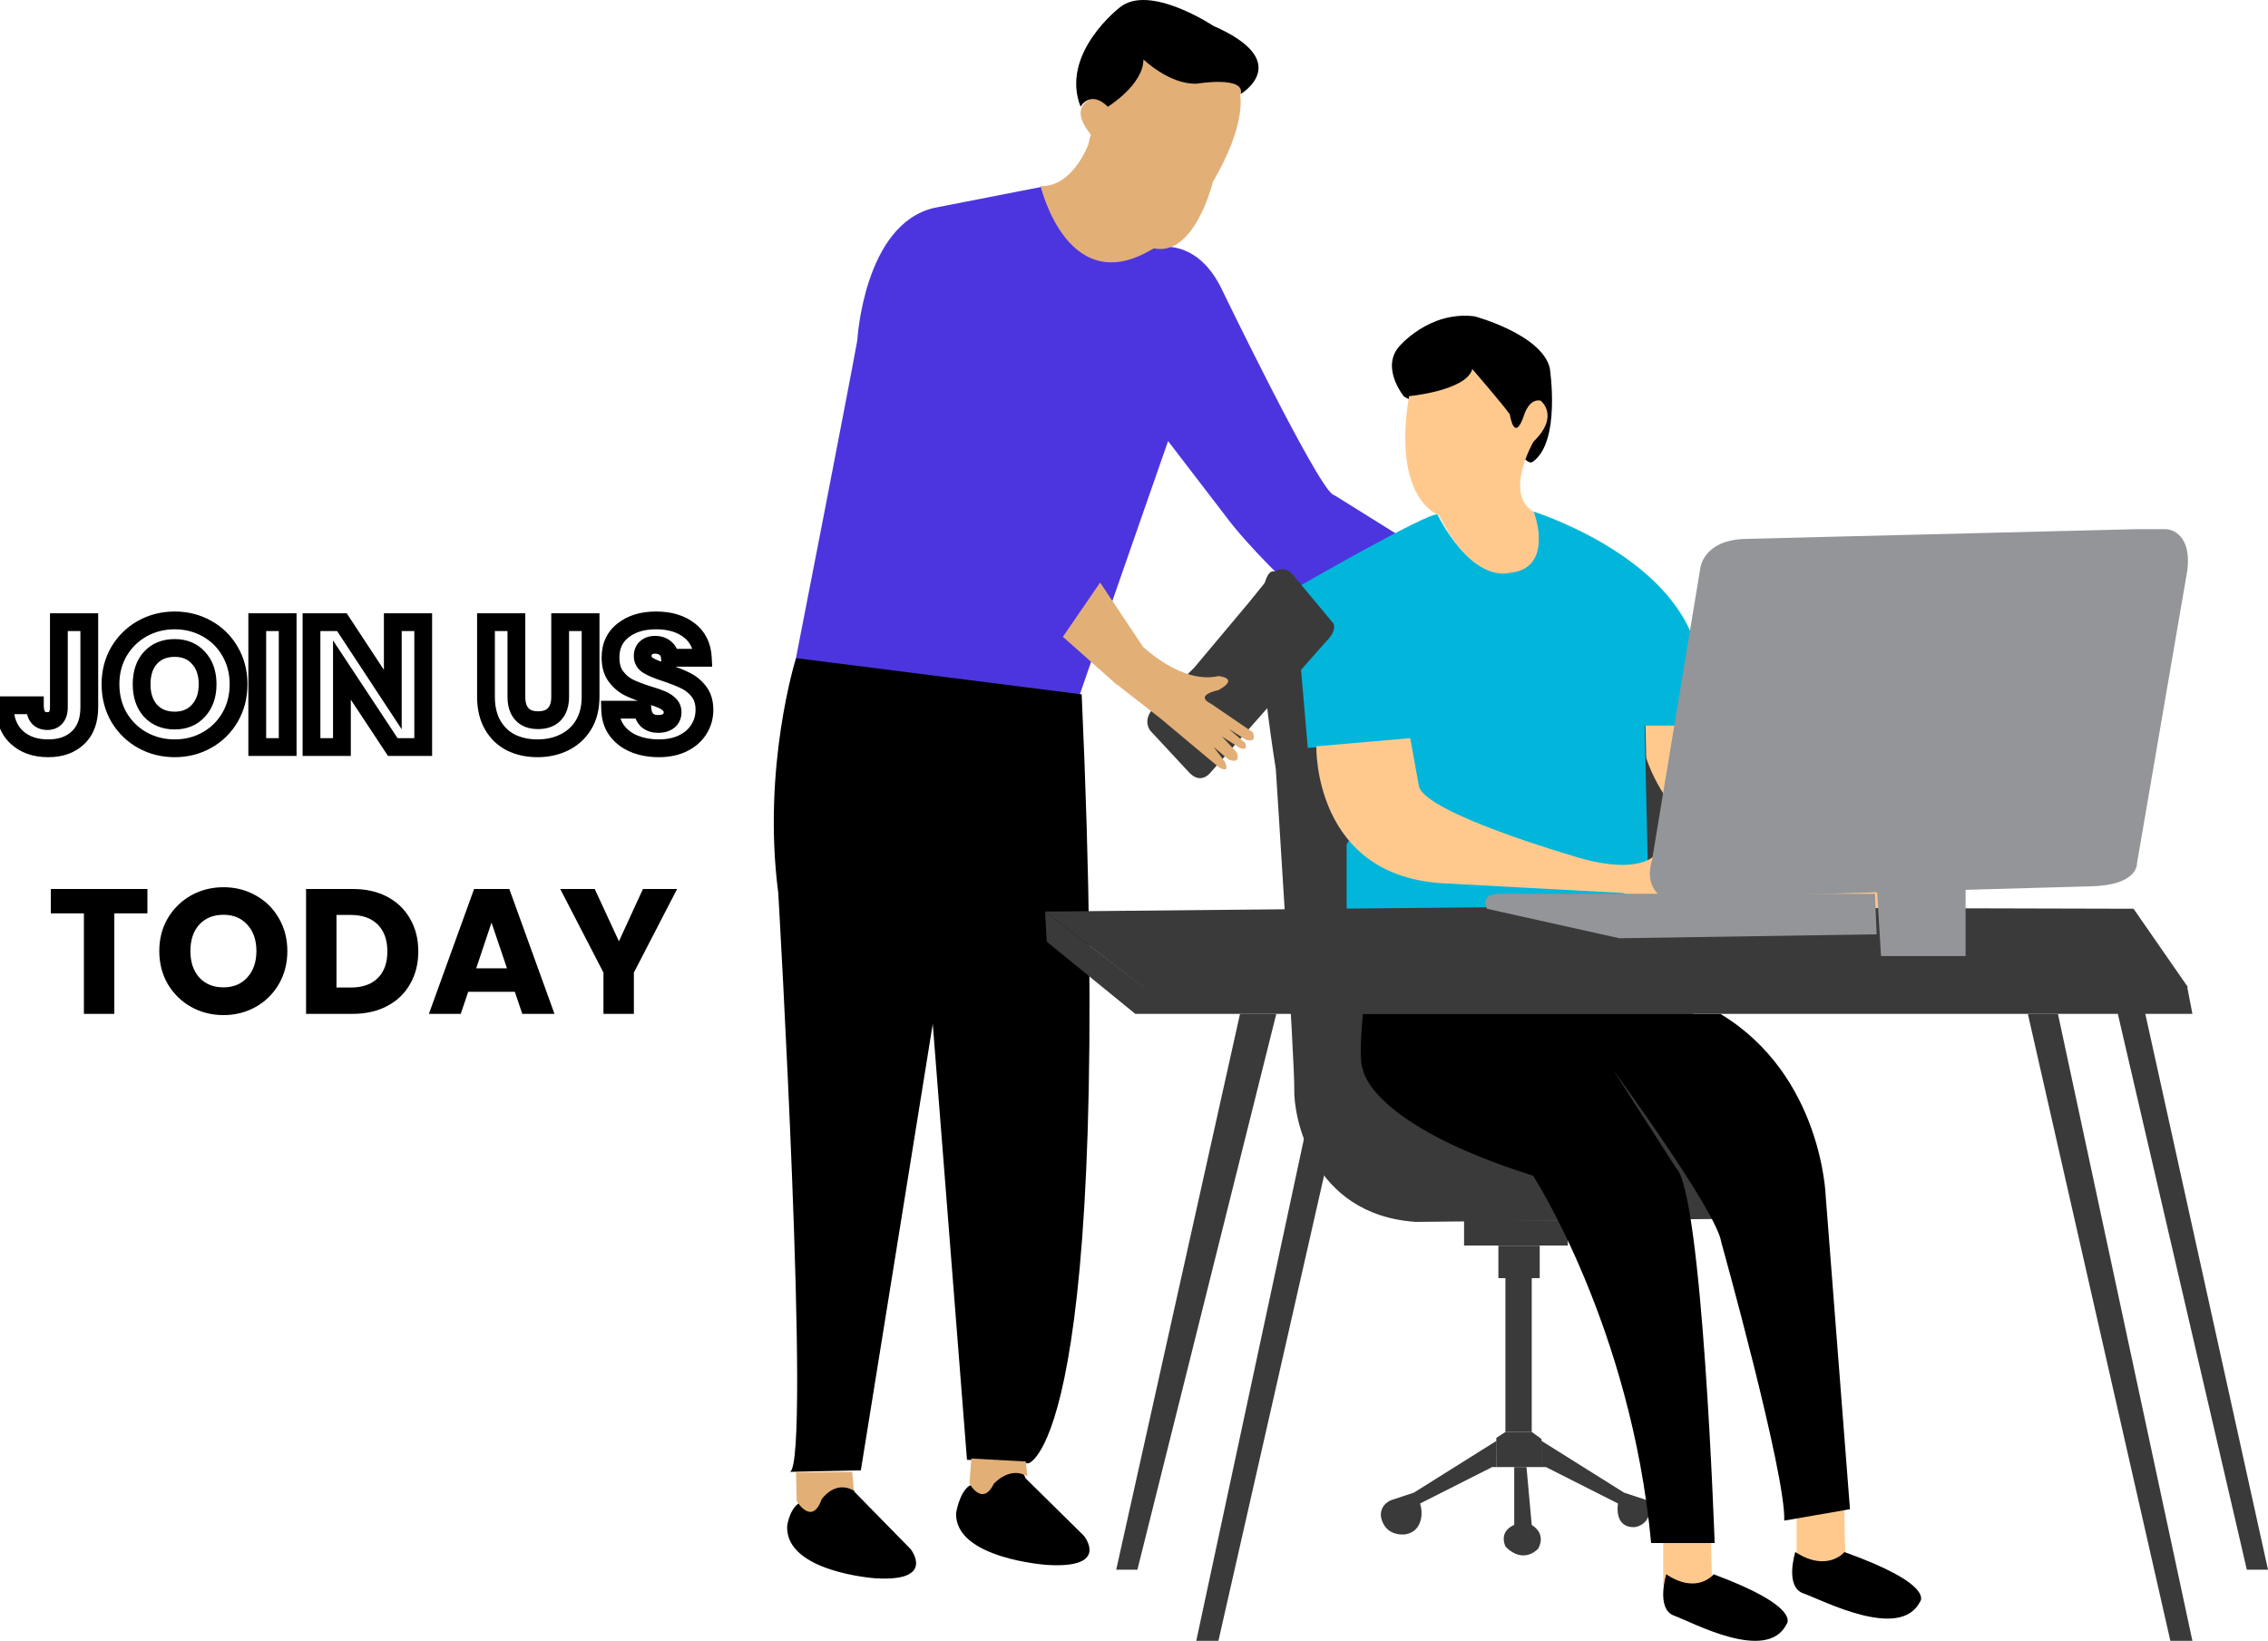 <svg width="510" height="369" viewBox="0 0 510 369" fill="none" xmlns="http://www.w3.org/2000/svg">
<path d="M347.628 329.919L363.835 338.114C363.835 338.114 362.781 343.587 367.585 343.432C369.072 343.216 370.312 342.226 370.776 340.835C371.396 338.979 370.25 337.433 370.157 337.31L365.199 335.671L346.605 324.013V329.919H347.597H347.628Z" fill="#3A3A3A"/>
<path d="M352.555 274.412H329.221V280.102H352.555V274.412Z" fill="#3A3A3A"/>
<path d="M346.234 280.133H336.938V287.431H346.234V280.133Z" fill="#3A3A3A"/>
<path d="M286.054 128.517C286.054 128.517 279.887 128.517 286.89 172.953C286.89 172.953 291.198 239.253 291.043 245.19C290.888 250.632 294.637 273.175 318.344 274.783L385.279 274.134L371.179 131.671L286.085 128.486L286.054 128.517Z" fill="#3A3A3A"/>
<path d="M344.438 287.091H338.52V322.034H344.438V287.091Z" fill="#3A3A3A"/>
<path d="M336.473 323.363L336.535 329.919H346.637V323.611L344.468 322.034H338.518L336.473 323.363Z" fill="#3A3A3A"/>
<path d="M335.543 329.919L319.336 338.114C320.079 340.557 319.553 342.969 318.003 344.205C317.662 344.484 316.981 344.917 315.896 345.071C315.71 345.071 313.169 345.381 311.589 343.463C311.465 343.309 309.853 341.299 310.814 339.227C311.403 337.928 312.642 337.433 312.983 337.31L317.941 335.671L336.534 324.013V329.919H335.543Z" fill="#3A3A3A"/>
<path d="M340.502 329.919V342.938C340.502 342.938 337 344.144 338.518 347.762C338.518 347.762 341.989 351.905 345.832 348.349C345.832 348.349 347.97 345.133 344.437 342.938L343.26 329.919H340.502Z" fill="#3A3A3A"/>
<path d="M259.659 55.717C259.659 55.717 268.608 53.085 274.429 64.418C274.429 64.418 295.856 108.758 299.695 111.204C299.881 111.328 300.067 111.359 300.252 111.483L314 120.06L291.025 132.662C291.025 132.662 280.993 123.435 275.203 115.539L262.663 99.19C262.663 99.19 254.55 122.475 248.698 139.257C245.447 148.547 242.908 155.854 242.846 156.102C242.258 157.96 182.716 157.681 179 147.927C179 147.927 190.797 87.579 192.779 76.525C192.779 76.525 194.234 50.36 210.118 46.737L234.362 42C234.362 42 238.852 64.913 259.659 55.717Z" fill="#4C35DE"/>
<path d="M178.997 148C178.997 148 171.302 172.427 175.01 200.837C175.01 200.837 182.424 328.622 177.658 331L193.578 330.66L209.747 230.267L217.442 328.282L231.243 329.085C231.243 329.085 250.87 325.009 243.237 156.153L178.997 148Z" fill="black"/>
<path d="M404 352.324C404.536 352.485 415 353 415 353L414.716 339H404V352.324Z" fill="#FFC98E"/>
<path d="M374 356.415C374.536 356.545 385 357 385 357L384.716 345H374V356.415Z" fill="#FFC98E"/>
<path d="M370.185 170.419C370.185 170.419 378.211 199.878 422.197 205L423 198.109C423 198.109 388.521 186.282 385.063 163H370L370.185 170.419Z" fill="#FFC98E"/>
<path d="M344.701 115C344.701 115 373.681 123.966 380.833 143.815L385 163.169H369.826L370.51 193.561L370.603 205H302.816V189.912L316.902 166.23L294.078 168.209L291 132.499C291 132.499 321.255 115.031 323.245 115.711C323.245 115.711 330.926 131.819 340.628 128.294C340.628 128.294 349.054 126.347 344.67 115H344.701Z" fill="#01B6DA"/>
<path d="M315.682 89.134C315.682 89.134 310.501 82.848 314.541 78.01C314.541 78.01 321.295 69.845 331.595 71.139C331.595 71.139 346.645 75.175 348.496 82.755C348.496 82.755 351.055 99.425 344.641 103.862C344.394 104.016 344.086 104.047 343.839 103.924C342.883 103.431 340.693 102.044 341.002 96.467L335.327 96.529L330.609 85.405L317.995 90.428L315.682 89.165V89.134Z" fill="black"/>
<path d="M268.396 150.32L280.784 135.556L285.909 129.217C287.196 127.604 289.334 127.604 290.644 129.161L299.814 140.171C299.814 140.171 300.848 141.7 298.044 144.425L272.234 173.702C272.234 173.702 270.097 176.622 267.385 173.702L258.652 164.305C258.652 164.305 256.744 161.969 259.456 159.189L268.396 150.292V150.32Z" fill="#3A3A3A"/>
<path d="M192.144 335.49L204.78 348.377C204.78 348.377 210.609 355.799 196.783 354.929C196.783 354.929 176.609 353.532 177.006 343.222C177.006 343.222 177.403 339.651 179.6 338.068L188.024 334H191.503L192.144 335.459V335.49Z" fill="black"/>
<path d="M230.666 332.49L243.738 345.377C243.738 345.377 249.768 352.799 235.466 351.929C235.466 351.929 214.596 350.532 215.006 340.223C215.006 340.223 215.701 335.72 217.942 334.136L226.372 331H229.972L230.635 332.459L230.666 332.49Z" fill="black"/>
<path d="M244.717 32.519C244.717 32.519 241.218 42.123 234 41.848C234 41.848 240.304 68.709 260.415 55.202L263 45.354L246.073 27L244.717 32.519Z" fill="#E2AF77"/>
<path d="M278.855 21.312C278.855 21.312 280.443 27.78 272.751 40.872C272.751 40.872 268.703 57.764 259.486 55.849C259.486 55.849 243.573 51.579 247.31 32.333C247.31 32.333 239.525 25.645 244.881 22.442L257.368 8L276.177 14.154L282 17.827L278.824 21.281L278.855 21.312Z" fill="#E2AF77"/>
<path d="M279.001 21.134C279.001 21.134 291.257 13.876 272.857 5.825C272.857 5.825 258.437 -3.78 251.792 1.678C251.792 1.678 238.313 12.016 242.984 24C242.984 24 245.115 20.097 249.128 24C249.128 24 257.121 19.06 257.121 13.357C257.121 13.357 262.983 19.06 269.127 18.816C269.127 18.816 280.067 16.986 279.001 21.164V21.134Z" fill="black"/>
<path d="M218.032 333.67C218.032 333.67 220.903 338.913 223.484 333.67C223.484 333.67 227.097 329.585 231 332.024L230.677 328.671L218.419 328L218 333.67H218.032Z" fill="#E2AF77"/>
<path d="M179.156 337.569C179.156 337.569 182.594 343.293 184.75 337.175C184.75 337.175 187.75 332.748 192 335.229L191.625 331L179 331.141L179.156 337.569Z" fill="#E2AF77"/>
<path d="M257.059 145.461C257.059 145.461 265.752 153.926 273.98 152.034C273.98 152.034 278.96 152.459 273.967 155.205C273.967 155.205 268.37 156.3 272.334 158.275L281.688 164.658C281.688 164.658 282.931 167.088 280.214 166.392L276.313 163.919L279.966 167.044C279.966 167.044 280.875 168.882 278.892 168.252L274.778 165.623L278.063 169.15C278.063 169.15 279.334 171.953 276.283 170.821L272.873 167.946L275.456 171.346C275.456 171.346 276.818 174.243 273.984 172.459L261.012 161.615L250.524 153.433L256.556 145.958L257.059 145.461Z" fill="#E2AF77"/>
<path d="M323.568 115.859C323.568 115.859 312.984 112.471 316.849 89.093C316.849 89.093 329.703 87.881 331.084 83C331.084 83 338.347 91.432 339.517 93.197C339.517 93.197 340.502 100.005 342.772 93.197C342.772 93.197 343.846 89.591 346.423 90.088C346.423 90.088 350.871 93.476 344.827 99.321C344.827 99.321 338.017 111.165 344.919 115.144C344.919 115.144 349.674 127.828 339.489 128.822C339.489 128.822 331.391 131.527 323.568 115.828V115.859Z" fill="#FFC98E"/>
<path d="M296.002 167.834C296.002 167.834 295.232 197.42 325.185 198.673L364.865 200.813L376.747 205L391 203.747C391 203.747 383.427 190.39 371.637 192.713C371.637 192.713 367.512 196.992 353.167 192.316C353.167 192.316 320.937 182.963 319.09 176.911L317.119 166L296.002 167.834Z" fill="#FFC98E"/>
<path d="M306.483 240.543C306.483 240.543 307.88 252.776 344.738 264.392C344.738 264.392 366.753 298.313 371.287 347H385.57C385.57 347 382.838 267.976 376.845 262.6L362.685 240.512C362.685 240.512 386.036 272.362 387.06 279.344C387.06 279.344 401.623 331.584 401.22 341.964L416 339.4L410.535 268.902C410.535 268.902 409.728 241.778 386.843 228H306.483C306.483 228 305.396 238.411 306.483 240.512V240.543Z" fill="black"/>
<path d="M374.687 354C374.687 354 372.296 361.837 376.434 363.329C380.572 364.82 397.367 374.053 401.75 365.232C401.75 365.232 405.336 361.456 385.353 354.032C385.353 354.032 381.675 358.696 374.687 354.032V354Z" fill="black"/>
<path d="M403.712 349C403.712 349 401.236 356.837 405.521 358.329C409.806 359.82 427.202 369.053 431.741 360.232C431.741 360.232 435.455 356.456 414.758 349.032C414.758 349.032 410.949 353.696 403.712 349.032V349Z" fill="black"/>
<path d="M371.535 193.155L382.286 128.125C382.286 128.125 382.629 121.336 392.819 121.18L480.541 119H487.116C487.116 119 492.881 119.156 491.884 128.125L480.541 194.152C480.541 194.152 480.884 199.135 470.008 199.322L374.34 202C374.34 202 369.354 200.194 371.566 193.155H371.535Z" fill="#939598"/>
<path d="M443.141 216.11C443.141 216.11 448.144 214.509 441.734 210.71C441.734 210.71 415.782 207.916 414 213.41C414 213.41 414.188 223.927 443.141 216.11Z" fill="#2E3192"/>
<path d="M257.094 222L235 205L336.972 204L479.763 204.36L492 222H257.094Z" fill="#3A3A3A"/>
<path d="M235.371 211.768L255.288 228H493L491.827 221.89H257.079L235 205L235.371 211.768Z" fill="#3A3A3A"/>
<path d="M269 369L299.242 228H306L273.983 369H269Z" fill="#3A3A3A"/>
<path d="M493 369L462.764 228H456L488.044 369H493Z" fill="#3A3A3A"/>
<path d="M251 353H255.765L287 228H278.841L251 353Z" fill="#3A3A3A"/>
<path d="M510 353H505.241L476 227H482.19L510 353Z" fill="#3A3A3A"/>
<path d="M442 215V199H422L422.983 215H442Z" fill="#939598"/>
<path d="M334.357 204.364L364.137 211L422 210.113L421.629 201H336.55C336.55 201 332.812 201.245 334.387 204.364H334.357Z" fill="#939598"/>
<path d="M257.031 145.456L251.119 153.968L239.007 143.203L247.387 131.005L257.031 145.456Z" fill="#E2AF77"/>
<mask id="path-41-outside-1_1137_1556" maskUnits="userSpaceOnUse" x="-1" y="137" width="162" height="34" fill="black">
<rect fill="white" x="-1" y="137" width="162" height="34"/>
<path d="M20.08 139.92V159.04C20.08 162 19.24 164.28 17.56 165.88C15.907 167.48 13.667 168.28 10.84 168.28C7.88 168.28 5.507 167.44 3.72 165.76C1.933 164.08 1.04 161.693 1.04 158.6H7.84C7.84 159.773 8.08 160.667 8.56 161.28C9.04 161.867 9.733 162.16 10.64 162.16C11.467 162.16 12.107 161.893 12.56 161.36C13.013 160.827 13.24 160.053 13.24 159.04V139.92H20.08ZM39.285 168.28C36.645 168.28 34.218 167.667 32.005 166.44C29.818 165.213 28.072 163.507 26.765 161.32C25.485 159.107 24.845 156.627 24.845 153.88C24.845 151.133 25.485 148.667 26.765 146.48C28.072 144.293 29.818 142.587 32.005 141.36C34.218 140.133 36.645 139.52 39.285 139.52C41.925 139.52 44.338 140.133 46.525 141.36C48.738 142.587 50.472 144.293 51.725 146.48C53.005 148.667 53.645 151.133 53.645 153.88C53.645 156.627 53.005 159.107 51.725 161.32C50.445 163.507 48.712 165.213 46.525 166.44C44.338 167.667 41.925 168.28 39.285 168.28ZM39.285 162.04C41.525 162.04 43.312 161.293 44.645 159.8C46.005 158.307 46.685 156.333 46.685 153.88C46.685 151.4 46.005 149.427 44.645 147.96C43.312 146.467 41.525 145.72 39.285 145.72C37.018 145.72 35.205 146.453 33.845 147.92C32.512 149.387 31.845 151.373 31.845 153.88C31.845 156.36 32.512 158.347 33.845 159.84C35.205 161.307 37.018 162.04 39.285 162.04ZM64.69 139.92V168H57.85V139.92H64.69ZM95.167 168H88.327L76.887 150.68V168H70.047V139.92H76.887L88.327 157.32V139.92H95.167V168ZM116.122 139.92V156.72C116.122 158.4 116.535 159.693 117.362 160.6C118.189 161.507 119.402 161.96 121.002 161.96C122.602 161.96 123.829 161.507 124.682 160.6C125.535 159.693 125.962 158.4 125.962 156.72V139.92H132.802V156.68C132.802 159.187 132.269 161.307 131.202 163.04C130.135 164.773 128.695 166.08 126.882 166.96C125.095 167.84 123.095 168.28 120.882 168.28C118.669 168.28 116.682 167.853 114.922 167C113.189 166.12 111.815 164.813 110.802 163.08C109.789 161.32 109.282 159.187 109.282 156.68V139.92H116.122ZM148.165 168.28C146.112 168.28 144.272 167.947 142.645 167.28C141.018 166.613 139.712 165.627 138.725 164.32C137.765 163.013 137.258 161.44 137.205 159.6H144.485C144.592 160.64 144.952 161.44 145.565 162C146.178 162.533 146.978 162.8 147.965 162.8C148.978 162.8 149.778 162.573 150.365 162.12C150.952 161.64 151.245 160.987 151.245 160.16C151.245 159.467 151.005 158.893 150.525 158.44C150.072 157.987 149.498 157.613 148.805 157.32C148.138 157.027 147.178 156.693 145.925 156.32C144.112 155.76 142.632 155.2 141.485 154.64C140.338 154.08 139.352 153.253 138.525 152.16C137.698 151.067 137.285 149.64 137.285 147.88C137.285 145.267 138.232 143.227 140.125 141.76C142.018 140.267 144.485 139.52 147.525 139.52C150.618 139.52 153.112 140.267 155.005 141.76C156.898 143.227 157.912 145.28 158.045 147.92H150.645C150.592 147.013 150.258 146.307 149.645 145.8C149.032 145.267 148.245 145 147.285 145C146.458 145 145.792 145.227 145.285 145.68C144.778 146.107 144.525 146.733 144.525 147.56C144.525 148.467 144.952 149.173 145.805 149.68C146.658 150.187 147.992 150.733 149.805 151.32C151.618 151.933 153.085 152.52 154.205 153.08C155.352 153.64 156.338 154.453 157.165 155.52C157.992 156.587 158.405 157.96 158.405 159.64C158.405 161.24 157.992 162.693 157.165 164C156.365 165.307 155.192 166.347 153.645 167.12C152.098 167.893 150.272 168.28 148.165 168.28Z"/>
</mask>
<path d="M20.08 139.92H22.08V137.92H20.08V139.92ZM17.56 165.88L16.181 164.432L16.175 164.437L16.169 164.443L17.56 165.88ZM3.72 165.76L2.35 167.217H2.35L3.72 165.76ZM1.04 158.6V156.6H-0.96V158.6H1.04ZM7.84 158.6H9.84V156.6H7.84V158.6ZM8.56 161.28L6.985 162.513L6.998 162.53L7.012 162.546L8.56 161.28ZM12.56 161.36L11.036 160.065L11.036 160.065L12.56 161.36ZM13.24 139.92V137.92H11.24V139.92H13.24ZM18.08 139.92V159.04H22.08V139.92H18.08ZM18.08 159.04C18.08 161.612 17.362 163.307 16.181 164.432L18.939 167.328C21.118 165.253 22.08 162.388 22.08 159.04H18.08ZM16.169 164.443C14.97 165.603 13.273 166.28 10.84 166.28V170.28C14.06 170.28 16.843 169.357 18.951 167.317L16.169 164.443ZM10.84 166.28C8.278 166.28 6.432 165.565 5.09 164.303L2.35 167.217C4.582 169.315 7.482 170.28 10.84 170.28V166.28ZM5.09 164.303C3.805 163.095 3.04 161.295 3.04 158.6H-0.96C-0.96 162.092 0.062 165.065 2.35 167.217L5.09 164.303ZM1.04 160.6H7.84V156.6H1.04V160.6ZM5.84 158.6C5.84 160.004 6.121 161.409 6.985 162.513L10.135 160.047C10.039 159.925 9.84 159.542 9.84 158.6H5.84ZM7.012 162.546C7.947 163.69 9.264 164.16 10.64 164.16V160.16C10.203 160.16 10.133 160.044 10.108 160.014L7.012 162.546ZM10.64 164.16C11.936 164.16 13.181 163.718 14.084 162.655L11.036 160.065C11.012 160.093 10.996 160.103 10.971 160.114C10.937 160.128 10.839 160.16 10.64 160.16V164.16ZM14.084 162.655C14.957 161.628 15.24 160.32 15.24 159.04H11.24C11.24 159.787 11.07 160.025 11.036 160.065L14.084 162.655ZM15.24 159.04V139.92H11.24V159.04H15.24ZM13.24 141.92H20.08V137.92H13.24V141.92ZM32.005 166.44L31.026 168.184L31.035 168.189L32.005 166.44ZM26.765 161.32L25.034 162.321L25.041 162.334L25.048 162.346L26.765 161.32ZM26.765 146.48L25.048 145.454L25.044 145.462L25.039 145.47L26.765 146.48ZM32.005 141.36L31.035 139.611L31.026 139.616L32.005 141.36ZM46.525 141.36L45.547 143.104L45.556 143.109L46.525 141.36ZM51.725 146.48L49.99 147.475L49.994 147.482L49.999 147.49L51.725 146.48ZM51.725 161.32L53.451 162.33L53.456 162.321L51.725 161.32ZM46.525 166.44L47.504 168.184L47.504 168.184L46.525 166.44ZM44.645 159.8L43.166 158.453L43.16 158.461L43.153 158.468L44.645 159.8ZM44.645 147.96L43.153 149.292L43.166 149.306L43.178 149.32L44.645 147.96ZM33.845 147.92L32.379 146.56L32.372 146.567L32.365 146.575L33.845 147.92ZM33.845 159.84L32.353 161.172L32.366 161.186L32.379 161.2L33.845 159.84ZM39.285 166.28C36.969 166.28 34.878 165.746 32.974 164.691L31.035 168.189C33.559 169.588 36.321 170.28 39.285 170.28V166.28ZM32.983 164.696C31.107 163.643 29.612 162.186 28.482 160.294L25.048 162.346C26.531 164.827 28.53 166.784 31.026 168.184L32.983 164.696ZM28.496 160.319C27.405 158.432 26.845 156.302 26.845 153.88H22.845C22.845 156.951 23.565 159.781 25.034 162.321L28.496 160.319ZM26.845 153.88C26.845 151.458 27.405 149.345 28.491 147.49L25.039 145.47C23.565 147.988 22.845 150.809 22.845 153.88H26.845ZM28.482 147.506C29.612 145.614 31.107 144.157 32.983 143.104L31.026 139.616C28.53 141.016 26.531 142.973 25.048 145.454L28.482 147.506ZM32.974 143.109C34.878 142.054 36.969 141.52 39.285 141.52V137.52C36.321 137.52 33.559 138.212 31.035 139.611L32.974 143.109ZM39.285 141.52C41.601 141.52 43.675 142.054 45.547 143.104L47.504 139.616C45.002 138.212 42.249 137.52 39.285 137.52V141.52ZM45.556 143.109C47.451 144.16 48.919 145.606 49.99 147.475L53.46 145.485C52.025 142.981 50.026 141.014 47.495 139.611L45.556 143.109ZM49.999 147.49C51.085 149.345 51.645 151.458 51.645 153.88H55.645C55.645 150.809 54.925 147.988 53.451 145.47L49.999 147.49ZM51.645 153.88C51.645 156.302 51.085 158.432 49.994 160.319L53.456 162.321C54.925 159.781 55.645 156.951 55.645 153.88H51.645ZM49.999 160.31C48.897 162.193 47.42 163.645 45.547 164.696L47.504 168.184C50.004 166.782 51.993 164.82 53.451 162.33L49.999 160.31ZM45.547 164.696C43.675 165.746 41.601 166.28 39.285 166.28V170.28C42.249 170.28 45.002 169.588 47.504 168.184L45.547 164.696ZM39.285 164.04C42.019 164.04 44.377 163.104 46.137 161.132L43.153 158.468C42.247 159.483 41.031 160.04 39.285 160.04V164.04ZM46.124 161.147C47.888 159.21 48.685 156.719 48.685 153.88H44.685C44.685 155.948 44.122 157.404 43.166 158.453L46.124 161.147ZM48.685 153.88C48.685 151.022 47.892 148.52 46.111 146.6L43.178 149.32C44.118 150.333 44.685 151.778 44.685 153.88H48.685ZM46.137 146.628C44.377 144.656 42.019 143.72 39.285 143.72V147.72C41.031 147.72 42.247 148.277 43.153 149.292L46.137 146.628ZM39.285 143.72C36.544 143.72 34.169 144.629 32.379 146.56L35.312 149.28C36.241 148.278 37.493 147.72 39.285 147.72V143.72ZM32.365 146.575C30.615 148.499 29.845 151.012 29.845 153.88H33.845C33.845 151.734 34.408 150.274 35.325 149.265L32.365 146.575ZM29.845 153.88C29.845 156.729 30.619 159.23 32.353 161.172L35.337 158.508C34.404 157.463 33.845 155.991 33.845 153.88H29.845ZM32.379 161.2C34.169 163.131 36.544 164.04 39.285 164.04V160.04C37.493 160.04 36.241 159.482 35.312 158.48L32.379 161.2ZM64.69 139.92H66.69V137.92H64.69V139.92ZM64.69 168V170H66.69V168H64.69ZM57.85 168H55.85V170H57.85V168ZM57.85 139.92V137.92H55.85V139.92H57.85ZM62.69 139.92V168H66.69V139.92H62.69ZM64.69 166H57.85V170H64.69V166ZM59.85 168V139.92H55.85V168H59.85ZM57.85 141.92H64.69V137.92H57.85V141.92ZM95.167 168V170H97.167V168H95.167ZM88.327 168L86.658 169.102L87.251 170H88.327V168ZM76.887 150.68L78.556 149.578L74.887 144.023V150.68H76.887ZM76.887 168V170H78.887V168H76.887ZM70.047 168H68.047V170H70.047V168ZM70.047 139.92V137.92H68.047V139.92H70.047ZM76.887 139.92L78.558 138.821L77.966 137.92H76.887V139.92ZM88.327 157.32L86.656 158.419L90.327 164.002V157.32H88.327ZM88.327 139.92V137.92H86.327V139.92H88.327ZM95.167 139.92H97.167V137.92H95.167V139.92ZM95.167 166H88.327V170H95.167V166ZM89.996 166.898L78.556 149.578L75.218 151.782L86.658 169.102L89.996 166.898ZM74.887 150.68V168H78.887V150.68H74.887ZM76.887 166H70.047V170H76.887V166ZM72.047 168V139.92H68.047V168H72.047ZM70.047 141.92H76.887V137.92H70.047V141.92ZM75.216 141.019L86.656 158.419L89.998 156.221L78.558 138.821L75.216 141.019ZM90.327 157.32V139.92H86.327V157.32H90.327ZM88.327 141.92H95.167V137.92H88.327V141.92ZM93.167 139.92V168H97.167V139.92H93.167ZM116.122 139.92H118.122V137.92H116.122V139.92ZM117.362 160.6L115.884 161.948V161.948L117.362 160.6ZM124.682 160.6L126.138 161.971L124.682 160.6ZM125.962 139.92V137.92H123.962V139.92H125.962ZM132.802 139.92H134.802V137.92H132.802V139.92ZM131.202 163.04L132.905 164.088V164.088L131.202 163.04ZM126.882 166.96L126.009 165.161L125.998 165.166L126.882 166.96ZM114.922 167L114.016 168.783L114.033 168.792L114.049 168.8L114.922 167ZM110.802 163.08L109.069 164.078L109.075 164.089L110.802 163.08ZM109.282 139.92V137.92H107.282V139.92H109.282ZM114.122 139.92V156.72H118.122V139.92H114.122ZM114.122 156.72C114.122 158.713 114.614 160.555 115.884 161.948L118.84 159.252C118.456 158.832 118.122 158.087 118.122 156.72H114.122ZM115.884 161.948C117.196 163.387 119.02 163.96 121.002 163.96V159.96C119.784 159.96 119.181 159.626 118.84 159.252L115.884 161.948ZM121.002 163.96C122.987 163.96 124.807 163.386 126.138 161.971L123.225 159.229C122.851 159.628 122.217 159.96 121.002 159.96V163.96ZM126.138 161.971C127.448 160.579 127.962 158.728 127.962 156.72H123.962C123.962 158.072 123.622 158.807 123.225 159.229L126.138 161.971ZM127.962 156.72V139.92H123.962V156.72H127.962ZM125.962 141.92H132.802V137.92H125.962V141.92ZM130.802 139.92V156.68H134.802V139.92H130.802ZM130.802 156.68C130.802 158.902 130.331 160.639 129.499 161.992L132.905 164.088C134.206 161.974 134.802 159.471 134.802 156.68H130.802ZM129.499 161.992C128.629 163.404 127.476 164.449 126.009 165.161L127.755 168.759C129.915 167.711 131.641 166.142 132.905 164.088L129.499 161.992ZM125.998 165.166C124.516 165.896 122.823 166.28 120.882 166.28V170.28C123.367 170.28 125.675 169.784 127.766 168.754L125.998 165.166ZM120.882 166.28C118.931 166.28 117.249 165.905 115.794 165.2L114.049 168.8C116.115 169.801 118.406 170.28 120.882 170.28V166.28ZM115.827 165.217C114.448 164.516 113.355 163.484 112.528 162.071L109.075 164.089C110.276 166.143 111.929 167.724 114.016 168.783L115.827 165.217ZM112.535 162.082C111.733 160.689 111.282 158.918 111.282 156.68H107.282C107.282 159.456 107.844 161.951 109.069 164.078L112.535 162.082ZM111.282 156.68V139.92H107.282V156.68H111.282ZM109.282 141.92H116.122V137.92H109.282V141.92ZM142.645 167.28L141.887 169.131L142.645 167.28ZM138.725 164.32L137.113 165.504L137.121 165.515L137.129 165.525L138.725 164.32ZM137.205 159.6V157.6H135.146L135.206 159.658L137.205 159.6ZM144.485 159.6L146.475 159.396L146.29 157.6H144.485V159.6ZM145.565 162L144.216 163.477L144.234 163.493L144.253 163.509L145.565 162ZM150.365 162.12L151.588 163.703L151.61 163.686L151.631 163.668L150.365 162.12ZM150.525 158.44L149.111 159.854L149.131 159.874L149.152 159.894L150.525 158.44ZM148.805 157.32L148 159.151L148.013 159.156L148.026 159.162L148.805 157.32ZM145.925 156.32L145.335 158.231L145.344 158.234L145.354 158.237L145.925 156.32ZM141.485 154.64L140.607 156.437L141.485 154.64ZM138.525 152.16L140.12 150.954V150.954L138.525 152.16ZM140.125 141.76L141.35 143.341L141.357 143.336L141.364 143.33L140.125 141.76ZM155.005 141.76L153.766 143.33L153.773 143.336L153.78 143.341L155.005 141.76ZM158.045 147.92V149.92H160.149L160.042 147.819L158.045 147.92ZM150.645 147.92L148.648 148.037L148.759 149.92H150.645V147.92ZM149.645 145.8L148.333 147.309L148.352 147.326L148.371 147.342L149.645 145.8ZM145.285 145.68L146.573 147.21L146.596 147.19L146.619 147.17L145.285 145.68ZM145.805 149.68L146.826 147.96L145.805 149.68ZM149.805 151.32L150.446 149.425L150.433 149.421L150.421 149.417L149.805 151.32ZM154.205 153.08L153.311 154.869L153.319 154.873L153.327 154.877L154.205 153.08ZM157.165 155.52L155.584 156.745V156.745L157.165 155.52ZM157.165 164L155.475 162.931L155.467 162.943L155.459 162.956L157.165 164ZM153.645 167.12L152.751 165.331L153.645 167.12ZM148.165 166.28C146.329 166.28 144.753 165.982 143.403 165.429L141.887 169.131C143.791 169.911 145.895 170.28 148.165 170.28V166.28ZM143.403 165.429C142.083 164.888 141.076 164.114 140.321 163.115L137.129 165.525C138.348 167.139 139.953 168.338 141.887 169.131L143.403 165.429ZM140.337 163.136C139.649 162.2 139.247 161.033 139.204 159.542L135.206 159.658C135.269 161.847 135.881 163.827 137.113 165.504L140.337 163.136ZM137.205 161.6H144.485V157.6H137.205V161.6ZM142.495 159.804C142.639 161.202 143.154 162.507 144.216 163.477L146.914 160.523C146.75 160.373 146.545 160.078 146.475 159.396L142.495 159.804ZM144.253 163.509C145.304 164.423 146.604 164.8 147.965 164.8V160.8C147.353 160.8 147.053 160.643 146.877 160.491L144.253 163.509ZM147.965 164.8C149.261 164.8 150.542 164.51 151.588 163.703L149.142 160.537C149.014 160.636 148.696 160.8 147.965 160.8V164.8ZM151.631 163.668C152.728 162.771 153.245 161.525 153.245 160.16H149.245C149.245 160.449 149.175 160.509 149.099 160.572L151.631 163.668ZM153.245 160.16C153.245 158.947 152.8 157.838 151.898 156.986L149.152 159.894C149.202 159.941 149.215 159.969 149.22 159.982C149.227 159.998 149.245 160.048 149.245 160.16H153.245ZM151.939 157.026C151.275 156.362 150.474 155.855 149.584 155.478L148.026 159.162C148.523 159.372 148.868 159.612 149.111 159.854L151.939 157.026ZM149.61 155.489C148.83 155.146 147.777 154.785 146.496 154.403L145.354 158.237C146.58 158.602 147.447 158.907 148 159.151L149.61 155.489ZM146.515 154.409C144.758 153.866 143.384 153.341 142.363 152.843L140.607 156.437C141.88 157.059 143.465 157.654 145.335 158.231L146.515 154.409ZM142.363 152.843C141.519 152.431 140.772 151.816 140.12 150.954L136.93 153.366C137.931 154.691 139.158 155.729 140.607 156.437L142.363 152.843ZM140.12 150.954C139.623 150.295 139.285 149.329 139.285 147.88H135.285C135.285 149.951 135.774 151.838 136.93 153.366L140.12 150.954ZM139.285 147.88C139.285 145.82 139.995 144.391 141.35 143.341L138.9 140.179C136.469 142.062 135.285 144.713 135.285 147.88H139.285ZM141.364 143.33C142.821 142.181 144.815 141.52 147.525 141.52V137.52C144.155 137.52 141.216 138.352 138.886 140.19L141.364 143.33ZM147.525 141.52C150.298 141.52 152.315 142.186 153.766 143.33L156.244 140.19C153.908 138.348 150.939 137.52 147.525 137.52V141.52ZM153.78 143.341C155.161 144.411 155.94 145.895 156.048 148.021L160.042 147.819C159.883 144.665 158.635 142.042 156.23 140.179L153.78 143.341ZM158.045 145.92H150.645V149.92H158.045V145.92ZM152.642 147.803C152.561 146.428 152.023 145.17 150.919 144.258L148.371 147.342C148.494 147.443 148.623 147.599 148.648 148.037L152.642 147.803ZM150.957 144.291C149.916 143.385 148.635 143 147.285 143V147C147.855 147 148.147 147.148 148.333 147.309L150.957 144.291ZM147.285 143C146.078 143 144.9 143.341 143.951 144.19L146.619 147.17C146.683 147.113 146.839 147 147.285 147V143ZM143.997 144.15C142.93 145.049 142.525 146.302 142.525 147.56H146.525C146.525 147.348 146.558 147.248 146.569 147.22C146.575 147.206 146.577 147.204 146.574 147.208C146.571 147.212 146.57 147.213 146.573 147.21L143.997 144.15ZM142.525 147.56C142.525 149.25 143.393 150.574 144.784 151.4L146.826 147.96C146.626 147.841 146.569 147.756 146.557 147.736C146.55 147.725 146.525 147.686 146.525 147.56H142.525ZM144.784 151.4C145.834 152.023 147.339 152.624 149.189 153.223L150.421 149.417C148.645 148.843 147.483 148.35 146.826 147.96L144.784 151.4ZM149.164 153.215C150.931 153.812 152.303 154.365 153.311 154.869L155.099 151.291C153.867 150.675 152.306 150.055 150.446 149.425L149.164 153.215ZM153.327 154.877C154.183 155.295 154.934 155.906 155.584 156.745L158.746 154.295C157.743 153 156.52 151.985 155.083 151.283L153.327 154.877ZM155.584 156.745C156.078 157.383 156.405 158.293 156.405 159.64H160.405C160.405 157.627 159.905 155.791 158.746 154.295L155.584 156.745ZM156.405 159.64C156.405 160.875 156.092 161.955 155.475 162.931L158.855 165.069C159.892 163.431 160.405 161.605 160.405 159.64H156.405ZM155.459 162.956C154.879 163.903 154.007 164.703 152.751 165.331L154.539 168.909C156.377 167.99 157.851 166.71 158.871 165.044L155.459 162.956ZM152.751 165.331C151.536 165.939 150.028 166.28 148.165 166.28V170.28C150.515 170.28 152.661 169.848 154.539 168.909L152.751 165.331Z" fill="black" mask="url(#path-41-outside-1_1137_1556)"/>
<path d="M33.146 199.92V205.4H25.706V228H18.866V205.4H11.426V199.92H33.146ZM50.258 228.28C47.618 228.28 45.192 227.667 42.978 226.44C40.792 225.213 39.045 223.507 37.738 221.32C36.458 219.107 35.818 216.627 35.818 213.88C35.818 211.133 36.458 208.667 37.738 206.48C39.045 204.293 40.792 202.587 42.978 201.36C45.192 200.133 47.618 199.52 50.258 199.52C52.898 199.52 55.312 200.133 57.498 201.36C59.712 202.587 61.445 204.293 62.698 206.48C63.978 208.667 64.618 211.133 64.618 213.88C64.618 216.627 63.978 219.107 62.698 221.32C61.418 223.507 59.685 225.213 57.498 226.44C55.312 227.667 52.898 228.28 50.258 228.28ZM50.258 222.04C52.498 222.04 54.285 221.293 55.618 219.8C56.978 218.307 57.658 216.333 57.658 213.88C57.658 211.4 56.978 209.427 55.618 207.96C54.285 206.467 52.498 205.72 50.258 205.72C47.992 205.72 46.178 206.453 44.818 207.92C43.485 209.387 42.818 211.373 42.818 213.88C42.818 216.36 43.485 218.347 44.818 219.84C46.178 221.307 47.992 222.04 50.258 222.04ZM79.344 199.92C82.304 199.92 84.89 200.507 87.104 201.68C89.317 202.853 91.024 204.507 92.224 206.64C93.45 208.747 94.064 211.187 94.064 213.96C94.064 216.707 93.45 219.147 92.224 221.28C91.024 223.413 89.304 225.067 87.064 226.24C84.85 227.413 82.277 228 79.344 228H68.824V199.92H79.344ZM78.904 222.08C81.49 222.08 83.504 221.373 84.944 219.96C86.384 218.547 87.104 216.547 87.104 213.96C87.104 211.373 86.384 209.36 84.944 207.92C83.504 206.48 81.49 205.76 78.904 205.76H75.664V222.08H78.904ZM115.766 223.04H105.286L103.606 228H96.446L106.606 199.92H114.526L124.686 228H117.446L115.766 223.04ZM114.006 217.76L110.526 207.48L107.086 217.76H114.006ZM152.258 199.92L142.538 218.72V228H135.698V218.72L125.978 199.92H133.738L139.178 211.68L144.578 199.92H152.258Z" fill="black"/>
</svg>

